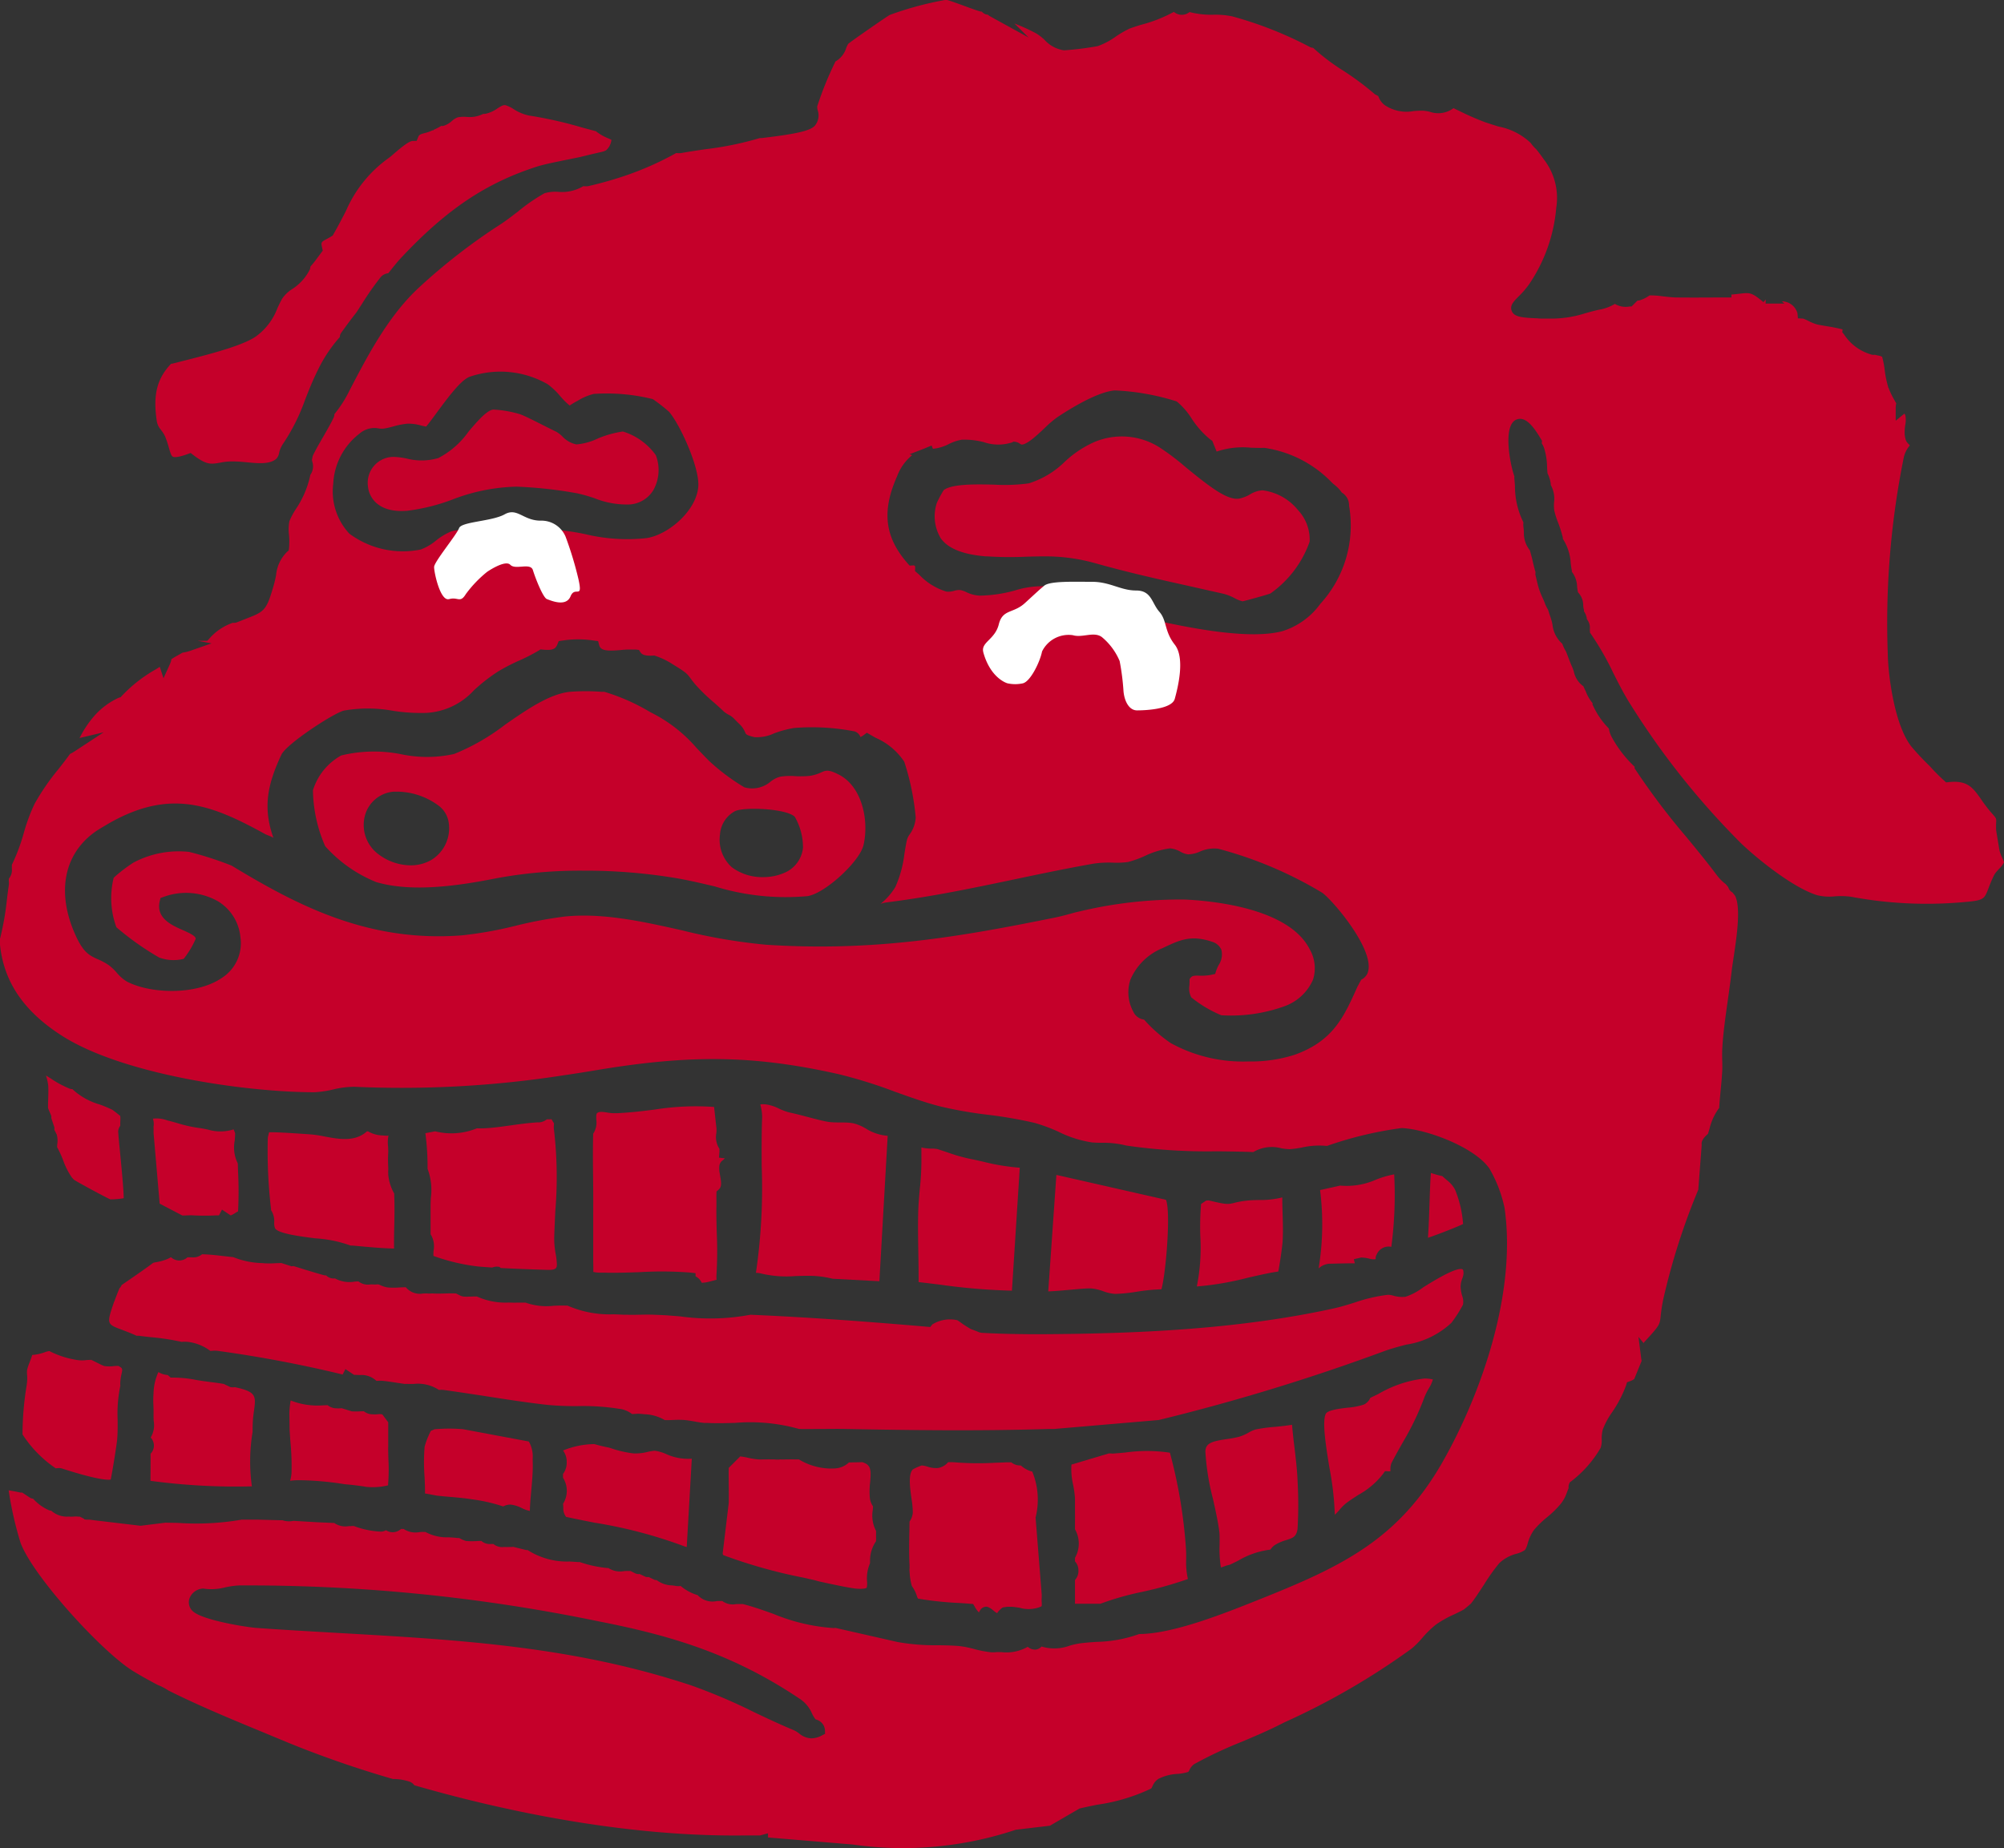 <svg xmlns="http://www.w3.org/2000/svg" width="155.879" height="143.789" viewBox="0 0 155.879 143.789">
  <rect x="0" y="0" width="155.879" height="143.789" fill="#333333" stroke="none"/>
  <g id="グループ_92375" data-name="グループ 92375" transform="translate(-805.798 -7028.976)">
    <path id="パス_2065" data-name="パス 2065" d="M214.948,56.739Z" transform="translate(600.092 7071.727)" fill="#c5002a"/>
    <path id="パス_2066" data-name="パス 2066" d="M214.939,59.42c-.587,1.731-.587,1.731.594,2.176.327.124.717.269,1.167.474a.9.9,0,0,1,.191,0c.308.04.619.075.932.109a18.7,18.7,0,0,1,2.4.369c-.019-.008.032-.011.084-.015a2.134,2.134,0,0,1,.332.006,3.578,3.578,0,0,1,1.787.707l.115-.006a1.892,1.892,0,0,1,.453,0,97.685,97.685,0,0,1,9.722,1.84l.216-.42.671.447c.057,0,.1,0,.139,0,.1.011.2.013.3.017a1.681,1.681,0,0,1,1.3.451l.073,0a2.471,2.471,0,0,1,.445,0c.386.042.772.1,1.135.159l.52.076.191,0c.166.008.338.006.514.006a2.993,2.993,0,0,1,1.985.464l.021,0a1.878,1.878,0,0,1,.329,0q1.04.143,2.092.306c.216.031.441.065.667.1l.52.08c1.584.246,3.222.5,4.8.678a23.213,23.213,0,0,0,2.367.094,18.235,18.235,0,0,1,3.017.18l.141.023a2.007,2.007,0,0,1,1.066.415c.073,0,.145-.006.218-.01a2.959,2.959,0,0,1,.568.006l.176.019a3.326,3.326,0,0,1,1.584.455c.212.011.428,0,.644-.008a7.494,7.494,0,0,1,.854,0c.225.017.543.069.854.124a6.749,6.749,0,0,0,.77.109l.237,0c.684.031,1.395.013,2.108-.006a14.01,14.01,0,0,1,4.983.474c.579.011,1.164,0,1.745,0,.363,0,.726-.006,1.089-.006.279,0,.558,0,.837.008,4.915.09,10.171.168,15.668,0h.47l8.169-.7a159.95,159.95,0,0,0,17.556-5.365c.556-.2,1.133-.353,1.691-.5a6.551,6.551,0,0,0,3.516-1.7,9.971,9.971,0,0,0,.9-1.41,1.324,1.324,0,0,0-.065-.688,2.917,2.917,0,0,1-.122-.722,1.88,1.88,0,0,1,.132-.629,1.43,1.43,0,0,0,.094-.363c.006-.22-.038-.323-.069-.342-.436-.239-2.358.953-3.078,1.406a4.718,4.718,0,0,1-1.362.724,2.349,2.349,0,0,1-.944-.084,1.476,1.476,0,0,0-.438-.067,12.313,12.313,0,0,0-2.57.6c-.537.168-1.072.334-1.641.46-7.708,1.693-15.856,1.964-22.805,2.006-1.664,0-3.206-.029-4.6-.111l-.162-.038c-.21-.092-.42-.172-.629-.243a7.651,7.651,0,0,1-.776-.493,3.389,3.389,0,0,0-.308-.208,2.6,2.6,0,0,0-1.937.332l-.159.2-.258-.023c-5.484-.472-9.722-.76-13.729-.932a16.977,16.977,0,0,1-5.486.126c-.4-.032-.8-.065-1.189-.092l-.892-.038c-.321-.011-.646-.006-.973,0-.382.008-.762.017-1.139,0-.132,0-.185,0-.237,0-.239-.013-.482-.021-.726-.031a8.154,8.154,0,0,1-3.581-.673h-.143c-.306-.017-.617,0-.931.01a4.879,4.879,0,0,1-2.194-.245l-.455,0c-.208,0-.415.008-.623,0l-.227-.006a5.347,5.347,0,0,1-2.476-.47c-.147-.006-.3,0-.451.006-.206.008-.413.013-.61,0l-.182-.05-.38-.191c-.287-.015-.577-.006-.866,0-.3.008-.608.017-.9,0a1.6,1.6,0,0,0-.191,0,2.391,2.391,0,0,1-.287,0c-.1-.006-.21,0-.315,0a1.42,1.42,0,0,1-1.353-.485c-.159,0-.332.008-.5.017a5.889,5.889,0,0,1-.9,0,2.011,2.011,0,0,1-.579-.18.968.968,0,0,0-.143-.057.724.724,0,0,0-.141,0,1.791,1.791,0,0,1-.3,0,1.617,1.617,0,0,0-.189,0,1.192,1.192,0,0,1-.936-.237l-.273.015a2.353,2.353,0,0,1-1.546-.245h-.015a.824.824,0,0,1-.676-.235.52.52,0,0,1-.185-.019c-.506-.138-.994-.289-1.485-.439-.287-.09-.575-.18-.869-.268l-.151.017-.8-.256c-.105.011-.332.011-.554.023a6.368,6.368,0,0,1-.74,0l-.187-.015a6.441,6.441,0,0,1-2.255-.464l-.636-.069c-.6-.071-1.223-.143-1.787-.153a1.073,1.073,0,0,1-.795.235l-.128,0-.212,0a.942.942,0,0,1-1.273,0h-.031a2.052,2.052,0,0,1-.413.193,4.223,4.223,0,0,1-.7.183,2.172,2.172,0,0,0-.25.055c-.59.443-1.286.923-1.98,1.4l-.449.31h-.013a.9.9,0,0,1-.176.264c-.105.231-.321.789-.4,1.02" transform="translate(599.734 7070.838)" fill="#c5002a"/>
    <path id="パス_2067" data-name="パス 2067" d="M216.883,34.234a2.144,2.144,0,0,1,.317.5,8.041,8.041,0,0,1,.289.866c.094.329.183.64.306.7.073.04.331.1,1.145-.2l.245-.086.2.155c1.022.768,1.339.722,2.027.611a4.669,4.669,0,0,1,1.177-.107c.289,0,.617.031.959.063.858.084,1.827.178,2.312-.287a.894.894,0,0,0,.208-.453,1.97,1.97,0,0,1,.264-.64,15.347,15.347,0,0,0,1.758-3.495c.283-.722.573-1.467,1-2.322a11.028,11.028,0,0,1,1.7-2.549.534.534,0,0,1,.088-.306c.4-.562.8-1.1,1.208-1.618l.43-.665a22.451,22.451,0,0,1,1.429-2.043.89.89,0,0,1,.611-.331c.084-.1.162-.2.241-.3.256-.319.5-.629.816-.961,3.506-3.722,6.55-5.761,10.509-7.035.514-.166,1.469-.361,2.478-.564l.86-.176c.573-.143,1.166-.283,1.758-.417a1.277,1.277,0,0,0,.279-.109,1.272,1.272,0,0,0,.417-.82c-.071-.032-.16-.073-.233-.107a3.747,3.747,0,0,1-.974-.558l-1.06-.285a31.99,31.99,0,0,0-4.164-.94,3.493,3.493,0,0,1-1.183-.5,2.646,2.646,0,0,0-.619-.3c-.187-.031-.344.065-.629.246a2.551,2.551,0,0,1-.91.417.856.856,0,0,1-.2.011,2.334,2.334,0,0,1-1.3.235,2.66,2.66,0,0,0-.671.032,1.353,1.353,0,0,0-.468.287,1.74,1.74,0,0,1-.6.361l-.094.027-.128-.008a4.68,4.68,0,0,1-.6.306l0,.04-.084,0c-.075.032-.145.063-.212.09a3.1,3.1,0,0,1-.405.126c-.342.09-.43.13-.5.313l-.117.29-.313.008c-.313.008-1.057.65-1.416.959-.155.134-.294.254-.411.344a9.834,9.834,0,0,0-3.353,4.127c-.269.525-.573,1.118-.976,1.823l-.061.107-.105.065c-.12.073-.233.134-.338.191-.466.254-.476.26-.378.705l.046.216-.374.5a8.049,8.049,0,0,1-.59.743.559.559,0,0,1-.053.246,3.866,3.866,0,0,1-1.362,1.5,2.643,2.643,0,0,0-.776.745,8.706,8.706,0,0,0-.388.785,4.78,4.78,0,0,1-1.532,2.062c-.9.724-3.371,1.389-5.824,2.006l-.824.21-.071,0c-1.106,1.158-1.42,2.429-1.114,4.467a1.351,1.351,0,0,0,.34.692" transform="translate(601.444 7028.207)" fill="#c5002a"/>
    <path id="パス_2068" data-name="パス 2068" d="M234.272,58.216c0,.936,0,1.876,0,2.811v.468c0,.168,0,.334.006.5,0,.2.008.409,0,.611a2.446,2.446,0,0,0,.606.055l.2,0c.848.032,1.842-.006,2.805-.038a28.711,28.711,0,0,1,3.923.032l.42.05v.245a1.032,1.032,0,0,1,.48.5,2.5,2.5,0,0,0,.579-.086c.078-.019.359-.09.575-.149l0-.017a2.4,2.4,0,0,1-.008-.344,30.778,30.778,0,0,0,.023-3.287c-.019-.717-.038-1.418-.025-2.071,0-.143,0-.289,0-.434,0-.168-.006-.336,0-.506l.006-.208.157-.138c.25-.22.229-.51.126-1.076l-.042-.254a1.852,1.852,0,0,1-.015-.575.647.647,0,0,1,.266-.39c.067-.057.118-.107.161-.149l-.461-.05.038-.466a2.081,2.081,0,0,1,0-.216,1.678,1.678,0,0,1-.243-1.229,2.446,2.446,0,0,0,.011-.348l0-.006-.187-1.681a20.311,20.311,0,0,0-4.594.2c-.9.115-1.832.231-2.916.285l-.157,0a2.99,2.99,0,0,1-.657-.053c-.38-.059-.621-.086-.774.048-.078.069-.071.292-.063.51a1.583,1.583,0,0,1-.243,1.093c-.031,1.135-.019,2.278-.006,3.418.008.747.015,1.494.011,2.238Z" transform="translate(617.669 7065.332)" fill="#c5002a"/>
    <path id="パス_2069" data-name="パス 2069" d="M243.975,63c.292-.01.59-.021.894-.021a7.613,7.613,0,0,1,1.974.229l3.644.193.646-11.314a3.69,3.69,0,0,1-1.695-.562,3.6,3.6,0,0,0-.929-.4c-.7-.149-1.406,0-2.182-.155-.432-.088-.894-.21-1.378-.338-.46-.122-.94-.25-1.429-.353a4.519,4.519,0,0,1-.845-.308,3.185,3.185,0,0,0-1.049-.331,2.878,2.878,0,0,0-.4,0c.01.054.023.115.036.164a3.372,3.372,0,0,1,.105.883c-.044,1.078-.04,2.36-.036,3.718a45.407,45.407,0,0,1-.447,8.344,1.53,1.53,0,0,1,.386.048,8.535,8.535,0,0,0,2.706.2" transform="translate(623.713 7065.26)" fill="#c5002a"/>
    <path id="パス_2070" data-name="パス 2070" d="M231.592,50.952c-.052,0-.1,0-.159,0a5.2,5.2,0,0,1-3.22.239.572.572,0,0,1-.057,0l-.728.139a20.429,20.429,0,0,1,.17,2.415V54.1a4.694,4.694,0,0,1,.254,2.276c-.01.231-.021.453-.019.657v.428c0,.329,0,.657,0,.986v.4c0,.115,0,.229,0,.344a1.755,1.755,0,0,1,.235,1.261,2.572,2.572,0,0,0-.011.428,15.447,15.447,0,0,0,3.474.822c.331.029.7.055,1.1.08a.9.9,0,0,1,.392-.067l.17.015.09.09c1.215.065,2.551.111,3.573.143.789.038.791-.18.8-.4a5.245,5.245,0,0,0-.086-.8,6.67,6.67,0,0,1-.122-1.257c.019-.718.054-1.433.088-2.144a31.726,31.726,0,0,0-.111-6.348,1.493,1.493,0,0,1,0-.332,1.021,1.021,0,0,0,.006-.122,2.443,2.443,0,0,1-.183-.313l-.29.006-.082,0a1.1,1.1,0,0,1-.587.235h-.151c-.726.048-1.387.139-2.029.229-.78.109-1.515.212-2.2.237v-.006l-.084.008Z" transform="translate(611.458 7065.813)" fill="#c5002a"/>
    <path id="パス_2071" data-name="パス 2071" d="M251.208,68.137c.006-.1.011-.189.015-.279a1.447,1.447,0,0,1-.243-.648A5.72,5.72,0,0,1,251,65.995c.09-1.015.061-1.36-.611-1.573-.145.006-.409.011-.673.017l-.365.006a1.7,1.7,0,0,1-1.125.466,4.959,4.959,0,0,1-.533,0,4.88,4.88,0,0,1-2.23-.7c-.073,0-.145,0-.22,0-.042,0-.082,0-.124,0-.183-.01-.361,0-.539,0s-.369.008-.566,0a1.75,1.75,0,0,1-.447,0l-.321,0c-.151-.006-.3,0-.455,0s-.315.006-.474,0a5.911,5.911,0,0,1-.835-.134,4.823,4.823,0,0,0-.583-.1h-.006l-.892.892v.046c-.01.413,0,.825,0,1.238.006.487.011.973,0,1.458l-.47,3.908a.242.242,0,0,0,.05.138,40.025,40.025,0,0,0,5.935,1.693c.233.042.491.1.751.164a6.79,6.79,0,0,1,.688.17c1.5.336,2.667.564,3.029.585.625.04.745-.069.749-.075a1.427,1.427,0,0,0,.029-.466,2.959,2.959,0,0,1,.231-1.443,1.294,1.294,0,0,1,0-.155,2.676,2.676,0,0,1,.468-1.561v-.078a1.806,1.806,0,0,0,0-.227l0-.22c0-.092.006-.183,0-.273a2.564,2.564,0,0,1-.254-1.632" transform="translate(622.48 7078.316)" fill="#c5002a"/>
    <path id="パス_2072" data-name="パス 2072" d="M254.013,67.43c0,.09,0,.18,0,.269v.2c0,.13,0,.26,0,.392,0,.105,0,.21,0,.315.008.266,0,.533,0,.8,0,.147,0,.294,0,.443a2.245,2.245,0,0,1,0,2.222v.275a1.017,1.017,0,0,1,.267.7,1.031,1.031,0,0,1-.267.749v.373c0,.285,0,.459,0,.568,0,.094,0,.187,0,.285l0,.162v.459h1.981a22.181,22.181,0,0,1,3.239-.923,29.482,29.482,0,0,0,3.564-1,5.809,5.809,0,0,1-.134-1.555c0-.262,0-.524-.017-.787a38.567,38.567,0,0,0-1.25-7.486,11.991,11.991,0,0,0-3.47-.013c-.277.025-.558.052-.841.073a1.748,1.748,0,0,1-.283,0,1.719,1.719,0,0,0-.172,0l-2.891.864a5.28,5.28,0,0,0,.13,1.576,7.924,7.924,0,0,1,.143,1.045" transform="translate(635.402 7078.112)" fill="#c5002a"/>
    <path id="パス_2073" data-name="パス 2073" d="M230.4,54.058a2.2,2.2,0,0,1,0-.317,1.644,1.644,0,0,0,0-.168,10.952,10.952,0,0,1,0-1.227c0-.117-.006-.269-.013-.424a2.654,2.654,0,0,1,.032-.862c-.032.044-.3.015-.476,0a2.368,2.368,0,0,1-1.12-.319l-.08,0c-.927.854-2.239.6-3.3.4a8.918,8.918,0,0,0-1.041-.159c-1.735-.122-2.843-.187-3.271-.166-.036.139-.071.283-.1.428a38.7,38.7,0,0,0,.25,5.53l0,.04v.054a1.58,1.58,0,0,1,.248.961,1.179,1.179,0,0,0,.057.438c.2.432,2.041.659,3.145.8a9.762,9.762,0,0,1,2.748.564h.061a.833.833,0,0,1,.1,0l.378.034c.934.086,1.892.174,2.834.195-.01-.583,0-1.171.015-1.756.013-.615.025-1.229.013-1.842l-.017-.682a3.658,3.658,0,0,1-.468-1.517" transform="translate(605.598 7066.258)" fill="#c5002a"/>
    <path id="パス_2074" data-name="パス 2074" d="M247.528,61.87c.548.063,1.091.128,1.632.195a48.449,48.449,0,0,0,5.625.472l.61-9.567a16.668,16.668,0,0,1-2.855-.47c-.29-.065-.581-.132-.871-.191a12.91,12.91,0,0,1-1.831-.508c-.235-.08-.5-.168-.839-.277a2.179,2.179,0,0,0-.439-.04,3.577,3.577,0,0,1-.818-.088c0,.2,0,.4,0,.6a20.673,20.673,0,0,1-.122,2.61c-.052.56-.1,1.124-.122,1.739-.032,1.076-.013,2.155.006,3.235.013.766.025,1.532.021,2.295" transform="translate(629.725 7066.859)" fill="#c5002a"/>
    <path id="パス_2075" data-name="パス 2075" d="M256.109,61.343a3.729,3.729,0,0,1,.95.218,3.126,3.126,0,0,0,.955.208h0a12.44,12.44,0,0,0,1.645-.168,15,15,0,0,1,1.928-.191c.346-1.229.743-6.025.353-6.961l-8.524-1.936-.634,9.061c.455-.013,1.227-.082,1.741-.128.7-.063,1.3-.117,1.584-.1" transform="translate(634.552 7067.878)" fill="#c5002a"/>
    <path id="パス_2076" data-name="パス 2076" d="M222.823,61.728l0-.015-.055,0a1.112,1.112,0,0,1-.317-.01l-.512-.243c-.357-.065-.682-.105-1.017-.147l-.543-.073c-.212-.029-.422-.063-.632-.1a9.169,9.169,0,0,0-1.712-.176l-.231,0-.225-.2a1.6,1.6,0,0,1-.678-.2l-.05-.027a4.212,4.212,0,0,0-.378,1.672,6.588,6.588,0,0,0-.008.913c.008.233.015.466.01.69v.227c0,.094.006.195.013.3a1.889,1.889,0,0,1-.237,1.29.9.9,0,0,1-.01,1.259c.01.443,0,.89,0,1.338,0,.256-.006.514-.006.77a49.814,49.814,0,0,0,7.888.43,14.088,14.088,0,0,1,.057-4.246,1.334,1.334,0,0,1,0-.155,9.1,9.1,0,0,1,.107-1.471c.155-1.143.2-1.487-1.469-1.84" transform="translate(601.267 7075.195)" fill="#c5002a"/>
    <path id="パス_2077" data-name="パス 2077" d="M260.289,71.942a8.816,8.816,0,0,0,.1,1.848,2.472,2.472,0,0,0,.269-.088,2.665,2.665,0,0,1,.415-.122c.227-.1.455-.218.684-.332a6.421,6.421,0,0,1,2.48-.846,1.331,1.331,0,0,1,.365-.367,3.488,3.488,0,0,1,.854-.369c.537-.172.8-.258.894-.869a32.577,32.577,0,0,0,.006-3.659c-.027-.848-.136-1.764-.241-2.646-.073-.606-.145-1.211-.193-1.806-.445.08-.906.124-1.359.168a11.786,11.786,0,0,0-1.469.2,2.267,2.267,0,0,0-.543.239,3.6,3.6,0,0,1-.739.327,8.4,8.4,0,0,1-.969.183c-1.139.168-1.641.31-1.662.955a18.7,18.7,0,0,0,.59,3.692c.214.967.415,1.88.5,2.612.021.176.019.5.015.881" transform="translate(640.376 7077.141)" fill="#c5002a"/>
    <path id="パス_2078" data-name="パス 2078" d="M233.033,66.1a1.891,1.891,0,0,1,0,2.014l.019.287a1.088,1.088,0,0,0,.214.734c.7.151,1.443.3,2.215.451a36.46,36.46,0,0,1,7.045,1.863c.044.008.086.017.126.027l.394-6.867a4.137,4.137,0,0,1-2.02-.373,3.182,3.182,0,0,0-.862-.246,3.585,3.585,0,0,0-.522.082,3.8,3.8,0,0,1-1.141.124,8.613,8.613,0,0,1-1.764-.409l-.151-.046c-.338-.063-.73-.157-1.122-.269a6.558,6.558,0,0,0-2.434.5,1.42,1.42,0,0,1,.285.889,1.443,1.443,0,0,1-.287.934c0,.1,0,.2,0,.3" transform="translate(616.563 7077.861)" fill="#c5002a"/>
    <path id="パス_2079" data-name="パス 2079" d="M213.627,68.807a2.3,2.3,0,0,1,.245-.017.8.8,0,0,1,.231.032l.155.05c2.58.825,3.388.852,3.634.814.13-.587.474-2.755.506-3.143.044-.552.038-1.045.034-1.525a10.589,10.589,0,0,1,.212-2.639l-.011-.128a3.641,3.641,0,0,1,.1-.774c.088-.405.1-.449-.233-.632a2.505,2.505,0,0,0-.39.013,2.6,2.6,0,0,1-.73-.011l-.178-.073-.81-.4a3.454,3.454,0,0,0-.405.015,2.532,2.532,0,0,1-.711-.008,7.1,7.1,0,0,1-2.15-.694,1.269,1.269,0,0,0-.338.082,3.7,3.7,0,0,1-1,.22c-.059.2-.138.4-.212.6a3.578,3.578,0,0,0-.187.564,2,2,0,0,0,0,.386,3.389,3.389,0,0,1,0,.539l-.034.277a23.7,23.7,0,0,0-.321,3.816,9.264,9.264,0,0,0,2.593,2.643" transform="translate(596.516 7074.41)" fill="#c5002a"/>
    <path id="パス_2080" data-name="パス 2080" d="M271.848,60.8a9.088,9.088,0,0,0-3.588,1.189q-.341.169-.654.315a1.047,1.047,0,0,1-.5.525,5.4,5.4,0,0,1-1.271.243c-.579.069-1.548.182-1.695.478-.3.61.025,2.6.285,4.2a22.989,22.989,0,0,1,.417,3.65,3.53,3.53,0,0,0,.363-.376,3.618,3.618,0,0,1,.579-.566c.311-.227.619-.426.921-.619a6.161,6.161,0,0,0,1.892-1.618l.149-.21.256.01c.143.013.18-.015.18-.017h0c-.019,0-.015-.1-.013-.164a1.118,1.118,0,0,1,.1-.5c.334-.636.621-1.143.885-1.609a21.282,21.282,0,0,0,1.668-3.491,4.858,4.858,0,0,1,.329-.663,2.774,2.774,0,0,0,.321-.7,2.533,2.533,0,0,0-.615-.071" transform="translate(644.782 7075.428)" fill="#c5002a"/>
    <path id="パス_2081" data-name="パス 2081" d="M229.578,65.344l0-1.576c0-.109,0-.218,0-.325V63.4l-.462-.613a.637.637,0,0,1-.109-.017,1.606,1.606,0,0,0-.246.006,1.993,1.993,0,0,1-.384.006,1.075,1.075,0,0,1-.692-.237c-.088,0-.178,0-.267.006a5.737,5.737,0,0,1-.678,0l-.808-.254c.033.013-.027.017-.075.019a1.965,1.965,0,0,1-.3,0,1.067,1.067,0,0,1-.684-.241c-.172,0-.26.006-.388.011a5.563,5.563,0,0,1-.8,0,5.415,5.415,0,0,1-1.695-.384,7.006,7.006,0,0,0-.1.971c.006.413.013.852.017,1.288.017.323.042.673.069,1.018a19.221,19.221,0,0,1,.08,2.36,2.807,2.807,0,0,1-.109.613,5.294,5.294,0,0,1,.751-.044,24.047,24.047,0,0,1,3.418.3l.143.019c.52.044,1.07.111,1.624.2a5.013,5.013,0,0,0,1.687-.12c0-.061,0-.12.006-.18a13.941,13.941,0,0,0,.019-1.785c-.011-.325-.021-.65-.021-.984" transform="translate(606.417 7076.234)" fill="#c5002a"/>
    <path id="パス_2082" data-name="パス 2082" d="M235.524,63.847l-5.136-.961a13.346,13.346,0,0,0-2.186.006l-.294.122-.006.011a6.41,6.41,0,0,0-.482,1.221,14.725,14.725,0,0,0-.006,2.327c.023.491.044.936.032,1.313l.9.168c.357.042.73.073,1.095.105.575.05,1.135.1,1.615.18a12.794,12.794,0,0,1,2.474.56,1.17,1.17,0,0,1,.529-.143l.048,0a2.493,2.493,0,0,1,.867.269,2.6,2.6,0,0,0,.631.225c.015-.554.065-1.093.113-1.617.055-.629.115-1.278.115-1.936l-.01-.487a2.344,2.344,0,0,0-.3-1.366" transform="translate(611.407 7077.285)" fill="#c5002a"/>
    <path id="パス_2083" data-name="パス 2083" d="M222.726,51.353q-.052-.149-.115-.287a3.387,3.387,0,0,1-2,.015c-.149-.031-.3-.063-.447-.088l-.1-.017v0a10.446,10.446,0,0,1-1.775-.382c-.239-.069-.5-.145-.835-.227a2.371,2.371,0,0,0-1.116-.134c.008.013.011.063.034.141a1.14,1.14,0,0,1,.021.415.6.6,0,0,0-.006.13,1.491,1.491,0,0,1,0,.206c0,.107,0,.162,0,.22l.474,5.5,1.762.919c.117.006.233,0,.353-.006.1,0,.2-.008.3-.008.059,0,.118,0,.18.006a18.041,18.041,0,0,0,1.821,0c.067,0,.132,0,.2,0l.231-.449.68.453a1.749,1.749,0,0,0,.332-.176c.076-.048.157-.1.239-.139a29.7,29.7,0,0,0,0-3.086l-.021-.646a2.777,2.777,0,0,1-.239-1.773c.017-.2.032-.4.032-.587" transform="translate(601.356 7065.781)" fill="#c5002a"/>
    <path id="パス_2084" data-name="パス 2084" d="M262.877,59.66c.919-.208,1.737-.392,2.287-.462.12-.56.308-1.911.334-2.283.05-.711.027-1.46.006-2.184-.013-.436-.027-.871-.025-1.3a6.887,6.887,0,0,1-1.806.2c-.336.008-.676.015-1.026.057a6.315,6.315,0,0,0-.9.166c-.522.136-.707.118-1.978-.189-.027,0-.08,0-.134.008l-.073,0-.4.268a21.039,21.039,0,0,0-.059,2.518,15.335,15.335,0,0,1-.273,3.9,23.4,23.4,0,0,0,4.045-.7" transform="translate(640.061 7068.71)" fill="#c5002a"/>
    <path id="パス_2085" data-name="パス 2085" d="M217.6,52.881a.765.765,0,0,1,.161-.5c0-.166,0-.264.006-.363a2.168,2.168,0,0,0,0-.334l-.006-.073c-.195-.164-.4-.323-.608-.476a9.724,9.724,0,0,0-1.024-.426,5.174,5.174,0,0,1-2.1-1.192l-.036.006-.134-.023a7.7,7.7,0,0,1-1.487-.793c-.13-.082-.258-.164-.386-.243.01.038.021.076.033.117a3.8,3.8,0,0,1,.139.669c.019.258.008.629,0,.988-.01.285-.021.6-.008.783l.248.587,0,.174.243.728-.008.174.185.369a1.775,1.775,0,0,1,.048.728,2.477,2.477,0,0,0-.017.256,8.147,8.147,0,0,1,.47,1.024,5.658,5.658,0,0,0,.678,1.339c.044.046.1.113.166.176.269.187,2.568,1.425,2.828,1.527a6.607,6.607,0,0,0,1.039-.09c-.006-.7-.182-2.505-.283-3.543-.073-.739-.132-1.353-.141-1.59" transform="translate(597.391 7064.191)" fill="#c5002a"/>
    <path id="パス_2086" data-name="パス 2086" d="M270.343,53.723a2.367,2.367,0,0,0-.65-.743c-.113-.1-.225-.195-.34-.3a6.373,6.373,0,0,1-.883-.246c-.019.189-.032.464-.048.764-.029.573-.046,1.148-.065,1.724-.029.839-.055,1.7-.117,2.559.866-.29,2.48-.932,2.731-1.074A8.605,8.605,0,0,0,270.343,53.723Z" transform="translate(648.63 7067.801)" fill="#c5002a"/>
    <path id="パス_2087" data-name="パス 2087" d="M266.6,59.409l-.075-.317.558-.13a2.73,2.73,0,0,1,.631.082,1.1,1.1,0,0,0,.464.05l.046-.008a.606.606,0,0,1,.082-.371,1.01,1.01,0,0,1,1.135-.587,30.739,30.739,0,0,0,.222-5.639,7.7,7.7,0,0,0-1.42.415,5.62,5.62,0,0,1-2.786.459l-1.559.348a21.13,21.13,0,0,1-.1,6.019c0,.029-.008.055-.01.08a1.366,1.366,0,0,1,.787-.365c.073,0,1.511-.042,2.024-.036" transform="translate(644.58 7067.857)" fill="#c5002a"/>
    <path id="パス_2088" data-name="パス 2088" d="M276.99,60.028l-.006.011.034.011-.027-.029Z" transform="translate(656.593 7074.717)" fill="#c5002a"/>
    <path id="パス_2089" data-name="パス 2089" d="M365.721,71.1a1.833,1.833,0,0,1-.1-.359l-.239-1.448a5.274,5.274,0,0,1,0-.653c.013-.289.013-.3-.346-.7a10.944,10.944,0,0,1-.8-1.041c-.671-.953-1.068-1.525-2.538-1.378l-.212.023-.159-.143a14.7,14.7,0,0,1-1.114-1.124,20.232,20.232,0,0,1-1.41-1.5c-1.334-1.659-1.825-5.581-1.853-7.221a64.96,64.96,0,0,1,1.24-15.273,2.153,2.153,0,0,1,.466-.946l.008-.01a2.4,2.4,0,0,0-.164-.178L358.387,39a1.882,1.882,0,0,1-.126-.7,4.156,4.156,0,0,1,.05-.571,1.982,1.982,0,0,0,.01-.726.417.417,0,0,0-.082-.149l-.673.552V36.4a1.319,1.319,0,0,1,.044-.34l-.109-.2a6.463,6.463,0,0,1-.493-1.011l-.031-.034.013-.011-.015-.042a8.285,8.285,0,0,1-.269-1.328,6.6,6.6,0,0,0-.195-1,.9.9,0,0,0-.3-.1c-.092-.019-.18-.038-.262-.061a.648.648,0,0,1-.348-.04,3.748,3.748,0,0,1-2.056-1.546l-.136-.168.027-.218a12.2,12.2,0,0,0-1.261-.254c-.268-.046-.518-.088-.7-.126a3.508,3.508,0,0,1-.7-.281,3.28,3.28,0,0,0-.415-.182l-.4-.019-.034-.392a1.269,1.269,0,0,0-1.152-.929.135.135,0,0,0-.05.015l.189.157h-.845a1.325,1.325,0,0,1-.151,0l-.47,0,.013-.319-.178.21c-.927-.768-1.039-.755-1.905-.652-.162.017-.346.04-.556.057l-.034,0v.231l-1.221,0c-1,.006-1.995.01-3.009,0-.3,0-.709-.046-1.1-.09a7.416,7.416,0,0,0-1.028-.075c-.011.01-.073.05-.141.09a2.443,2.443,0,0,1-.659.3.815.815,0,0,1-.153.019l-.451.451-.183.01a1.634,1.634,0,0,1-1.118-.206,3.558,3.558,0,0,1-1.055.418c-.516.1-.906.214-1.265.315a8.66,8.66,0,0,1-2.671.411c-.2,0-.344,0-.489,0-.183,0-.367,0-.539-.021-1.278-.052-1.827-.12-2.008-.579-.164-.418.155-.739.524-1.112a7,7,0,0,0,.81-.931,12.507,12.507,0,0,0,2.133-5.99,4.894,4.894,0,0,0-.954-3.739c-.222-.315-.422-.583-.615-.816a2.747,2.747,0,0,1-.424-.483,4.983,4.983,0,0,0-2.486-1.269c-.325-.1-.688-.216-1.1-.355a21.7,21.7,0,0,1-2.016-.887l-.4-.191a1.975,1.975,0,0,1-1.84.281,3.081,3.081,0,0,0-.571-.086c-.229,0-.46.011-.686.031a3.039,3.039,0,0,1-2.259-.468,1.477,1.477,0,0,1-.495-.7l-.262-.139a22.132,22.132,0,0,0-2.476-1.846,15.92,15.92,0,0,1-2.331-1.769.577.577,0,0,1-.241-.059,29.754,29.754,0,0,0-6.05-2.388,6.526,6.526,0,0,0-1.454-.128,6.652,6.652,0,0,1-1.867-.208.949.949,0,0,1-1.217-.013,11.27,11.27,0,0,1-2.623,1.024c-.382.124-.7.224-.831.281a7.755,7.755,0,0,0-1.066.617,5.559,5.559,0,0,1-1.408.743,23.8,23.8,0,0,1-2.616.327,2.542,2.542,0,0,1-1.525-.824,3.843,3.843,0,0,0-.654-.5A14.78,14.78,0,0,0,289.02,6.5l1.1,1.091L287.05,5.9v0l-.025-.021c-.021-.019-.042-.042-.065-.065a.581.581,0,0,1-.233-.052.8.8,0,0,1-.25-.187.558.558,0,0,1-.151-.023c-.25-.069-.726-.243-1.215-.422-.525-.193-1.122-.411-1.345-.46h-.145a25.575,25.575,0,0,0-4.3,1.162c-.25.136-2.994,2.041-3.233,2.251a1.879,1.879,0,0,0-.155.325,1.832,1.832,0,0,1-.835,1.045,26,26,0,0,0-1.418,3.487.831.831,0,0,0,.034.306,1.256,1.256,0,0,1-.212,1.194c-.332.39-1.349.636-3.89.942l-.235.029-.16,0a24.8,24.8,0,0,1-4.244.871c-.623.094-1.244.183-1.85.294a1.432,1.432,0,0,1-.359.006l-.063,0a24.136,24.136,0,0,1-3.594,1.632,28.829,28.829,0,0,1-3.264.944,1.41,1.41,0,0,1-.334,0l-.029,0a3.268,3.268,0,0,1-1.983.438,2.94,2.94,0,0,0-1.032.111,13.783,13.783,0,0,0-2.06,1.42c-.485.373-.946.726-1.315.965a46.611,46.611,0,0,0-6.342,4.907c-2.408,2.211-4.018,5.3-5.438,8.029a9.364,9.364,0,0,1-1.19,1.867.567.567,0,0,1-.05.25c-.168.376-.482.921-.814,1.5-.321.556-.652,1.129-.816,1.494l-.067.306c.006.046.017.094.027.141a1.154,1.154,0,0,1-.16,1.047.49.49,0,0,1-.008.076,7.471,7.471,0,0,1-1.124,2.595,5.6,5.6,0,0,0-.485.913,3.479,3.479,0,0,0-.032,1.072,5.456,5.456,0,0,1,0,1.03l-.023.18-.138.118a2.929,2.929,0,0,0-.848,1.829c-.053.254-.105.506-.178.755-.535,1.855-.682,2.045-1.974,2.538l-.85.336a.643.643,0,0,1-.355.05,4.241,4.241,0,0,0-1.853,1.257l-.141.147h-.671l-.061,0,1.068.2-1.7.592a3.179,3.179,0,0,1-.552.128l-.325.183c-.166.094-.319.176-.546.325a1.344,1.344,0,0,1-.107.365l-.508,1.12-.29-.89-.266.172A11.282,11.282,0,0,0,219.6,58.8l-.1.113-.141.04a5.672,5.672,0,0,0-2,1.521,8.256,8.256,0,0,0-1.06,1.618l1.874-.445-2.276,1.494a2.584,2.584,0,0,1-.342.191c-.275.386-.583.78-.9,1.183a18.14,18.14,0,0,0-1.852,2.694,14.257,14.257,0,0,0-.845,2.281,14.913,14.913,0,0,1-.925,2.469,1.491,1.491,0,0,1,0,.164c0,.042,0,.088,0,.132a1.031,1.031,0,0,1-.229.772l-.008.055c0,.027,0,.09,0,.134a1.493,1.493,0,0,1,0,.332c-.052.355-.1.713-.143,1.072a22.052,22.052,0,0,1-.554,3.145l0,.042,0,.023,0,.222c.262,2.96,1.84,5.293,4.821,7.2,4.744,3.034,14.34,4.4,19.643,4.4h.006a8.029,8.029,0,0,0,1.431-.208,6.988,6.988,0,0,1,1.689-.216,81.79,81.79,0,0,0,16.205-.885l.353-.052c.73-.109,1.462-.224,2.2-.348,7.4-1.242,12.338-1.166,18.857.294a37.162,37.162,0,0,1,4.42,1.376c1.2.43,2.337.837,3.506,1.139a32.81,32.81,0,0,0,3.711.652,33.977,33.977,0,0,1,3.665.638,13.229,13.229,0,0,1,1.846.688,8.755,8.755,0,0,0,2.627.831c.468.027.728.027.923.023a7.225,7.225,0,0,1,1.714.216,43.9,43.9,0,0,0,7.058.447c1.005.011,1.968.025,2.826.059a2.825,2.825,0,0,1,2.19-.29,4.476,4.476,0,0,0,.64.067,7.658,7.658,0,0,0,.957-.132,6.044,6.044,0,0,1,1.938-.12,29.155,29.155,0,0,1,5.8-1.391c1.855.065,5.623,1.437,6.825,3.128a10.278,10.278,0,0,1,1.19,3.082c.963,6.649-1.861,14.573-4.823,19.773-3.432,6.023-7.832,8.127-14.153,10.653l-.191.076c-2.643,1.057-6.619,2.645-9.252,2.654a10.369,10.369,0,0,1-3.331.61c-.424.031-.845.061-1.253.113a5.7,5.7,0,0,0-.827.183,3.4,3.4,0,0,1-2.182.065.71.71,0,0,1-.418.233.813.813,0,0,1-.655-.212,3.337,3.337,0,0,1-2.043.417c-.132,0-.268-.006-.39,0a2.419,2.419,0,0,1-.525,0,8.848,8.848,0,0,1-1.221-.245,7.713,7.713,0,0,0-1.118-.224c-.52-.05-1.1-.059-1.706-.069a16.384,16.384,0,0,1-3.116-.248l-4.84-1.1-.134.013a14.72,14.72,0,0,1-4.685-1.1c-.778-.277-1.58-.566-2.388-.768h-.214l-.193,0-.153.008a1.34,1.34,0,0,1-1.028-.241l-.04,0a2.727,2.727,0,0,0-.413.006,1.583,1.583,0,0,1-1.477-.474.949.949,0,0,1-.094-.023,3.734,3.734,0,0,1-1.221-.682,1.245,1.245,0,0,1-.359,0,3.091,3.091,0,0,0-.325-.046,2.057,2.057,0,0,1-1.181-.411.93.93,0,0,1-.166-.021l-.453-.218a.736.736,0,0,1-.237-.013l-.476-.225a.556.556,0,0,1-.216-.006l-.115-.04-.371-.187H259a2.543,2.543,0,0,0-.353.011,1.677,1.677,0,0,1-1.213-.241c-.025,0-.05,0-.073,0a9.1,9.1,0,0,1-2.157-.466c-.08,0-.128,0-.174,0q-.3-.023-.6-.04a5.7,5.7,0,0,1-3.277-.892.6.6,0,0,1-.168-.013l-.953-.237-.147.013c-.063,0-.124,0-.187,0a2.36,2.36,0,0,1-.285,0h-.128a1.068,1.068,0,0,1-.793-.233c-.025,0-.046,0-.069,0-.052,0-.1,0-.168,0a.982.982,0,0,1-.7-.239c-.113,0-.227.006-.342.01a6.115,6.115,0,0,1-.86-.008l-.237-.084-.292-.147a1.165,1.165,0,0,1-.187-.006c-.2-.025-.422-.036-.638-.048a3.492,3.492,0,0,1-1.794-.415c-.05,0-.082,0-.115,0a2.355,2.355,0,0,0-.342.01,1.692,1.692,0,0,1-1.244-.246c-.065,0-.138,0-.2,0a.947.947,0,0,1-1.167.1.835.835,0,0,1-.4.109,6.742,6.742,0,0,1-2.109-.439,1.614,1.614,0,0,1-.17,0c-.029.023-.13.006-.216.011a1.543,1.543,0,0,1-1.135-.245l-1.236-.053L232.935,123a1.615,1.615,0,0,1-.843-.044c-.56-.01-1.213-.032-1.859-.048h-.3c-.132,0-.264,0-.4,0H228.9a20.675,20.675,0,0,1-4.953.252l-.969-.017-1.934.239-2.948-.35c-.34-.038-.686-.078-1.032-.128a1.3,1.3,0,0,1-.21,0l-.172-.017-.069-.067-.294-.147a.95.95,0,0,1-.185-.006,1.2,1.2,0,0,0-.262,0,2.6,2.6,0,0,1-.439,0,1.086,1.086,0,0,1-.248,0,1.811,1.811,0,0,1-1.089-.459.517.517,0,0,1-.187-.04,3.585,3.585,0,0,1-1.225-.894.56.56,0,0,1-.206-.053l-.644-.424a.518.518,0,0,1-.189-.01c-.279-.061-.571-.117-.86-.16a27.363,27.363,0,0,0,.931,4.1c.982,2.606,6.369,8.52,8.784,9.984.608.369,1.248.724,1.909,1.072l.069.023a4.6,4.6,0,0,1,.734.394c2.348,1.177,4.949,2.253,7.465,3.292l1.941.806a81.348,81.348,0,0,0,8.058,2.788,4,4,0,0,1,1.29.206.768.768,0,0,1,.373.281l.4.115c6.311,1.8,15.81,3.9,25.215,3.789l.071.006v-.006h1.208l.615-.166,0,.323,6.586.548a27.686,27.686,0,0,0,12.689-1.148l2.656-.315,2.3-1.336c.359-.09.831-.185,1.357-.294a14.425,14.425,0,0,0,4.223-1.265,1.546,1.546,0,0,0,.094-.174,1.266,1.266,0,0,1,.441-.562,3.665,3.665,0,0,1,1.513-.4,3.56,3.56,0,0,0,.812-.149c.034-.013.063-.065.12-.17a1.064,1.064,0,0,1,.39-.457,33.128,33.128,0,0,1,3.694-1.733c.908-.384,1.848-.782,2.715-1.21l.6-.3a56,56,0,0,0,9.871-5.727,6.84,6.84,0,0,0,.833-.833,7.824,7.824,0,0,1,1.055-1.034,8.594,8.594,0,0,1,1.429-.8c.273-.132.539-.258.759-.386.155-.122.355-.287.546-.457.252-.308.638-.9,1.011-1.469a15.145,15.145,0,0,1,1.185-1.668,3.051,3.051,0,0,1,1.343-.736,2.035,2.035,0,0,0,.667-.3,1.719,1.719,0,0,0,.2-.489,3.327,3.327,0,0,1,.514-1.089,7.99,7.99,0,0,1,.992-.959,7.648,7.648,0,0,0,1.076-1.055,2.817,2.817,0,0,0,.459-.843c.042-.109.088-.229.147-.373a.646.646,0,0,1,.038-.323l.053-.124.109-.08a8.947,8.947,0,0,0,2.289-2.6,1.772,1.772,0,0,0,.084-.655,2.843,2.843,0,0,1,.078-.755,6,6,0,0,1,.726-1.357,9.311,9.311,0,0,0,1.095-2.106l.069-.233.229-.082a1.409,1.409,0,0,0,.334-.17l.556-1.366.017-.05q-.02-.1-.034-.206l-.212-1.659.411.5,0-.046.143-.157c1.1-1.2,1.1-1.244,1.175-1.918a12.427,12.427,0,0,1,.22-1.387,52.1,52.1,0,0,1,2.706-8.444l.266-3.487c-.069-.357.3-.692.483-.85.008-.017.013-.036.019-.053l.1-.329a4.438,4.438,0,0,1,.762-1.653.691.691,0,0,1,0-.092c.029-.409.067-.812.105-1.217.05-.522.1-1.047.128-1.584.011-.229.006-.478,0-.736-.008-.292-.013-.6,0-.9.052-1.143.247-2.518.434-3.85.105-.741.208-1.477.287-2.161.038-.336.1-.745.168-1.192.231-1.542.581-3.869.1-4.779-.01-.008-.092-.111-.191-.239a.674.674,0,0,1-.331-.413l-.132-.168a.481.481,0,0,1-.076-.082l-.1-.075a3.615,3.615,0,0,1-.535-.55c-.8-1.07-1.63-2.075-2.431-3.05a54.457,54.457,0,0,1-3.911-5.174l-.105-.162.013-.105a9.23,9.23,0,0,1-1.792-2.324,1.922,1.922,0,0,1-.2-.566c-.008-.032-.013-.063-.021-.092a6.184,6.184,0,0,1-1.2-1.722l-.069-.138.011-.107a3.106,3.106,0,0,1-.526-.9l-.189-.4,0-.015a1.855,1.855,0,0,1-.745-1.135,3.1,3.1,0,0,0-.126-.353c-.115-.243-.2-.482-.294-.72-.057-.157-.117-.311-.182-.468l-.057-.111a2.74,2.74,0,0,1-.182-.369l-.05-.122,0-.023a2.3,2.3,0,0,1-.774-1.506c-.021-.1-.042-.2-.067-.294-.015-.046-.042-.128-.065-.21s-.076-.218-.117-.348c-.032-.105-.065-.21-.1-.311a2.633,2.633,0,0,1-.239-.482c-.053-.151-.118-.29-.182-.434a6.186,6.186,0,0,1-.3-.759c-.069-.237-.113-.424-.155-.61l-.105-.432.011-.2L329.494,49c-.059-.231-.117-.443-.174-.713-.029-.139-.067-.277-.105-.415s-.069-.25-.1-.376a2.139,2.139,0,0,1-.47-1.425,3.451,3.451,0,0,0-.034-.382,1.647,1.647,0,0,1-.006-.348l0-.034a6.345,6.345,0,0,1-.655-2.855l-.046-.537a1.231,1.231,0,0,1,0-.189c-.308-.829-.925-3.89.122-4.393.728-.344,1.387.554,1.936,1.481l.094.155-.023.193a1.608,1.608,0,0,1,.214.468,5.178,5.178,0,0,1,.2,1.328c.008.166.015.34.038.545a2.552,2.552,0,0,1,.243.766l.006.05V42.4a2.236,2.236,0,0,1,.256,1.374,2.892,2.892,0,0,0,.021.631,6.483,6.483,0,0,0,.292.921,9.5,9.5,0,0,1,.355,1.112l.017.078,0,.078a3.9,3.9,0,0,1,.615,1.93c.023.178.048.352.078.51l.011.065,0,.061a1.984,1.984,0,0,1,.405,1.16c.013.115.027.229.05.34l.015.092a1.45,1.45,0,0,1,.411,1.024,1.459,1.459,0,0,0,.036.264l.025.09-.006.1a1.393,1.393,0,0,1,.224.55c0,.027.008.052.01.076a1.012,1.012,0,0,1,.226.749.833.833,0,0,0,0,.12.705.705,0,0,1,.01.162,22.528,22.528,0,0,1,1.819,3.155c.373.741.76,1.506,1.194,2.213a60.827,60.827,0,0,0,8.744,11.033l.036.036c1.38,1.307,4.085,3.453,5.889,4a4.017,4.017,0,0,0,1.359.086,6.054,6.054,0,0,1,1.257.031,31.969,31.969,0,0,0,8.574.436c1.76-.145,1.781-.2,2.119-1.074.1-.271.231-.6.42-1l.061-.109a2.032,2.032,0,0,1,.182-.239l.176-.193a1.909,1.909,0,0,0,.378-.5,3.182,3.182,0,0,0-.136-.336c-.048-.105-.1-.214-.134-.321M279.885,41.742a3.859,3.859,0,0,1,1.179-1.659l-.2-.073,1.211-.466c.151-.069.327-.139.5-.206l.1.252a3.434,3.434,0,0,0,1.238-.369,3.465,3.465,0,0,1,1.005-.338,6,6,0,0,1,1.712.187,3.468,3.468,0,0,0,2.192.025l.132-.065.145.019a.831.831,0,0,1,.34.141.455.455,0,0,0,.149.073c.439-.021,1.2-.741,1.756-1.265a8.621,8.621,0,0,1,.963-.833c.495-.336,3.038-2.018,4.532-2.117a18.547,18.547,0,0,1,4.8.856,5.53,5.53,0,0,1,1.148,1.309,6.984,6.984,0,0,0,1.489,1.67l.13.082.34.841a6.357,6.357,0,0,1,2.677-.3c.338.011.686.021,1.032.01a9.1,9.1,0,0,1,5.264,2.708c.082.078.151.134.214.185a2.681,2.681,0,0,1,.548.585,1.15,1.15,0,0,1,.566,1.024,9.037,9.037,0,0,1-2.241,7.641,5.732,5.732,0,0,1-2.954,2.121c-2.518.667-7-.2-10.152-.908l-.134-.031-.208-.208c-.067,0-.124,0-.147,0-.17.05-.673-.631-.682-.611a5.554,5.554,0,0,1-1.19-.455c-.136.294-1.632-.17-1.905-.417-.715-.648-1.729-.495-2.73-.7l-.245-.052a7.052,7.052,0,0,0-3.407.216,10.905,10.905,0,0,1-2.721.4,2.627,2.627,0,0,1-1.064-.277,1.985,1.985,0,0,0-.462-.159,1.374,1.374,0,0,0-.457.055,1.583,1.583,0,0,1-.613.069,4.83,4.83,0,0,1-2.125-1.317l-.325-.281.01-.229a.3.3,0,0,0-.029-.18.24.24,0,0,0-.178-.029l-.227.01-.151-.172c-1.779-2.029-2.027-4.051-.827-6.76m-41.833-3.313a1.763,1.763,0,0,1,1.49-.432,1.387,1.387,0,0,0,.478.01c.227-.036.462-.1.7-.161a5.813,5.813,0,0,1,1.1-.214,3.533,3.533,0,0,1,1.045.143c.12.029.29.069.394.082.166-.183.508-.65.793-1.036,1.066-1.448,1.934-2.578,2.587-2.836a7.378,7.378,0,0,1,6.088.587,5.823,5.823,0,0,1,.978.936,5.523,5.523,0,0,0,.72.713,5.387,5.387,0,0,1,.606-.361,4.417,4.417,0,0,1,1.265-.543,14.845,14.845,0,0,1,4.6.407,13.885,13.885,0,0,1,1.255.98c.864,1,2.346,4.274,2.281,5.748-.082,1.884-2.287,3.82-4.034,4.085a13.9,13.9,0,0,1-4.725-.3,18.385,18.385,0,0,0-2.966-.388c-1.053-.139-2.312-.43-2.482-.46-1.236-.206-1.366-.344-2.1.26-.7.579-1.886.044-2.92.369a5.061,5.061,0,0,0-1.183.713,4.044,4.044,0,0,1-1.183.692,6.97,6.97,0,0,1-5.555-1.236,4.816,4.816,0,0,1-1.25-3.881,5.224,5.224,0,0,1,2.012-3.875m78.439,41.964h0a1.045,1.045,0,0,1-.493.5l-.292.545c-1.06,2.367-1.9,4.24-4.916,5.306a11.226,11.226,0,0,1-3.579.51,11.685,11.685,0,0,1-6.027-1.429A11.2,11.2,0,0,1,299.1,84a1.06,1.06,0,0,1-.841-.625,3.127,3.127,0,0,1-.22-2.482,4.6,4.6,0,0,1,2.5-2.453c1.359-.646,2.22-1.051,3.873-.489a1.123,1.123,0,0,1,.7.611,1.49,1.49,0,0,1-.212,1.2,3.512,3.512,0,0,0-.187.426l-.082.26-.269.061a3.908,3.908,0,0,1-.963.073c-.455-.011-.571,0-.736.239l-.025.044c.006.17,0,.332-.01.493a1.432,1.432,0,0,0,.149.915,9.417,9.417,0,0,0,2.333,1.389,12.251,12.251,0,0,0,4.978-.724A3.825,3.825,0,0,0,312.24,80.9a2.938,2.938,0,0,0-.25-2.36c-1.649-3.3-7.882-3.8-9.753-3.881a33.819,33.819,0,0,0-8.186.932c-.2.042-.443.109-.705.18-.359.1-.759.206-1.171.29-7.324,1.485-14.067,2.669-22.492,2.113a43.654,43.654,0,0,1-6.527-1.12c-3.03-.678-6.162-1.383-9.17-1.066a33.2,33.2,0,0,0-3.741.705,30.5,30.5,0,0,1-4.181.751c-7.341.575-12.884-2.364-17.94-5.425a26.267,26.267,0,0,0-3.3-1.066,7.509,7.509,0,0,0-4.324.827,11.733,11.733,0,0,0-1.544,1.181,6.572,6.572,0,0,0,.208,3.854,21.927,21.927,0,0,0,3.334,2.36,3.258,3.258,0,0,0,1.9.1,6.986,6.986,0,0,0,.932-1.553c.031-.227-.527-.476-1.02-.694-.831-.367-2.087-.923-1.775-2.234l.059-.254.245-.086a5.024,5.024,0,0,1,4.248.354,3.659,3.659,0,0,1,1.725,2.788,3.205,3.205,0,0,1-1.448,3.164c-1.964,1.345-5.52,1.253-7.387.279a3.183,3.183,0,0,1-.8-.705,4.058,4.058,0,0,0-.589-.558,4.9,4.9,0,0,0-.877-.474c-.692-.306-1.146-.564-1.758-1.941-1.464-3.3-.86-6.292,1.617-8.012.218-.151.976-.6,1.211-.728,4.72-2.612,7.926-1.261,11.939.936a2.132,2.132,0,0,0,.266.117,3.5,3.5,0,0,1,.39.178c-.858-2.408-.418-4.232.619-6.457.388-.837,4.087-3.26,4.88-3.439a10.838,10.838,0,0,1,3.808.019,14.036,14.036,0,0,0,2.555.164,5.406,5.406,0,0,0,3.737-1.76,13.65,13.65,0,0,1,1.876-1.462,15.056,15.056,0,0,1,1.651-.854,14.162,14.162,0,0,0,1.519-.78l.139-.086.162.017c.8.084,1.011-.069,1.145-.405l.105-.258.275-.038a7.894,7.894,0,0,1,2.467,0l.321.04.082.313c.115.441.617.472,1.695.38a6.148,6.148,0,0,1,.925-.034,1.69,1.69,0,0,1,.248,0l.225.025.122.189c.136.208.43.287.978.252l.1-.006.094.036a5.745,5.745,0,0,1,1.347.655l.139.086c.85.524.957.623,1.232,1,.086.115.2.269.4.506a14.07,14.07,0,0,0,1.422,1.374c.256.225.514.455.768.7a1.832,1.832,0,0,0,.357.241,1.649,1.649,0,0,1,.332.216c.071.061.155.147.245.243.075.076.155.161.235.233a1.913,1.913,0,0,1,.5.709c.059.134.088.2.7.352a3.11,3.11,0,0,0,1.538-.292,8.191,8.191,0,0,1,1.565-.42,17.365,17.365,0,0,1,4.712.268.752.752,0,0,1,.43.392c-.032.063.055.05.258-.1l.254-.189.671.386a5.132,5.132,0,0,1,2.237,1.865,19.417,19.417,0,0,1,.892,4.347,2.5,2.5,0,0,1-.47,1.311,1.263,1.263,0,0,0-.21.426c-.088.39-.143.749-.2,1.1a8.812,8.812,0,0,1-.707,2.574A5.092,5.092,0,0,1,278.6,75a1.928,1.928,0,0,1,.43-.113c3.548-.445,6.659-1.1,9.953-1.79,1.983-.418,4.036-.85,6.2-1.232a8.382,8.382,0,0,1,1.51-.075,6.637,6.637,0,0,0,1.154-.05,8,8,0,0,0,1.32-.474,6.479,6.479,0,0,1,1.943-.587,1.933,1.933,0,0,1,.808.252,1.609,1.609,0,0,0,.608.212,2.343,2.343,0,0,0,.9-.206,2.747,2.747,0,0,1,1.431-.233,31.056,31.056,0,0,1,8.125,3.441c.923.707,4.181,4.582,3.5,6.243m-42.469,59.324a1.786,1.786,0,0,1-.793.21,1.558,1.558,0,0,1-.953-.382,2.113,2.113,0,0,0-.428-.26c-1.026-.424-2.067-.917-3.074-1.395a43.843,43.843,0,0,0-4.882-2.079c-9.164-3.044-18.036-3.548-27.429-4.081-2.108-.12-4.229-.241-6.369-.392-.755-.053-4.068-.571-4.924-1.257a.933.933,0,0,1-.3-1.072,1.188,1.188,0,0,1,1.051-.736,4.252,4.252,0,0,0,1.714-.092,6.429,6.429,0,0,1,1.087-.151,134.67,134.67,0,0,1,27.991,2.8c5.616,1.1,10.412,2.536,15.567,5.99a2.561,2.561,0,0,1,.992,1.154,2.694,2.694,0,0,0,.287.483c-.006-.015.034,0,.078.019a.916.916,0,0,1,.65.8l.008.3Z" transform="translate(595.687 7024.305)" fill="#c5002a"/>
    <path id="パス_2090" data-name="パス 2090" d="M247.146,72.56l.021.289a4.7,4.7,0,0,0,.168,1,2.668,2.668,0,0,1,.42.869c.025.042.046.08.067.113a26.7,26.7,0,0,0,3.237.34c.331.021.611.04.8.057l.245.021.126.212a1.974,1.974,0,0,0,.323.441c.015-.023.033-.052.05-.084a.579.579,0,0,1,.5-.361.486.486,0,0,1,.2.044,1.53,1.53,0,0,1,.313.2l.094.076a1.283,1.283,0,0,0,.262.183,1.061,1.061,0,0,1,.237-.279l0,0a.816.816,0,0,1,.208-.168l.348-.05h.334c.21.015.4.044.6.073a2.5,2.5,0,0,0,1.7-.094c.042-.031.052-.082.038-.34a2.34,2.34,0,0,1,0-.384l0-.212-.476-5.981.017-.073a5.744,5.744,0,0,0-.277-3.51.5.5,0,0,1-.12-.029,2.025,2.025,0,0,1-.757-.438.8.8,0,0,1-.094-.008,1.061,1.061,0,0,1-.657-.241c-.218-.006-.441,0-.653.011l-.631.023a22.4,22.4,0,0,1-2.937-.023,6.252,6.252,0,0,0-.692-.025,1.318,1.318,0,0,1-.772.453,2,2,0,0,1-.841-.107,2.146,2.146,0,0,0-.443-.09,3.989,3.989,0,0,0-.694.31c-.365.375-.22,1.429-.1,2.28a7.064,7.064,0,0,1,.1,1.057,1.326,1.326,0,0,1-.254.717l-.011.711c-.019.879-.036,1.787.01,2.624.008.13,0,.29,0,.4" transform="translate(629.389 7078.527)" fill="#c5002a"/>
    <path id="パス_2091" data-name="パス 2091" d="M263.8,39.324c-.841-.439-1.043-.35-1.412-.189a3.05,3.05,0,0,1-.952.275,7.438,7.438,0,0,1-1.072.015,4.831,4.831,0,0,0-1.16.044,1.986,1.986,0,0,0-.738.375,2.206,2.206,0,0,1-2.05.449,16.227,16.227,0,0,1-2.746-2.056c-.376-.38-.692-.711-.973-1.007a11.4,11.4,0,0,0-3.59-2.78,15.674,15.674,0,0,0-3.579-1.586l-.216,0a16.335,16.335,0,0,0-2.484,0c-1.6.18-3.34,1.389-5.027,2.559A16.745,16.745,0,0,1,233.84,37.7a9.715,9.715,0,0,1-4.07.029,10.792,10.792,0,0,0-4.71.086,4.661,4.661,0,0,0-2.2,2.708,11.169,11.169,0,0,0,.952,4.353,10.69,10.69,0,0,0,3.961,2.788c2.8.835,6.487.277,9.388-.3a35.875,35.875,0,0,1,6.778-.585,42.681,42.681,0,0,1,7.45.629c.932.172,1.838.388,2.738.6a18.73,18.73,0,0,0,7.188.753c1.339-.183,4.079-2.681,4.374-3.99.439-1.959-.145-4.53-1.886-5.444m-31.77,6.636a3.19,3.19,0,0,1-1.582.4,4.194,4.194,0,0,1-2.461-.835,2.841,2.841,0,0,1-1.1-2.985,2.525,2.525,0,0,1,2.182-1.905,5.471,5.471,0,0,1,3.514,1.049,1.99,1.99,0,0,1,.831,1.341,2.888,2.888,0,0,1-1.383,2.937m28.948-1.036a2.375,2.375,0,0,1-1.538,2.052,4.036,4.036,0,0,1-1.567.3,3.945,3.945,0,0,1-2.442-.774,2.884,2.884,0,0,1-.915-2.536,2.229,2.229,0,0,1,1.167-1.821c.715-.346,3.988-.208,4.649.434A4.763,4.763,0,0,1,260.976,44.924Z" transform="translate(607.281 7049.939)" fill="#c5002a"/>
    <path id="パス_2092" data-name="パス 2092" d="M252.172,31.768a27.549,27.549,0,0,0,3.053.032c.455-.013.9-.027,1.359-.027a14.324,14.324,0,0,1,4.057.533c2.583.726,4.865,1.234,7.28,1.771.881.2,1.779.4,2.723.613a3.943,3.943,0,0,1,.841.336,2.324,2.324,0,0,0,.617.243c.189-.032,1.959-.525,2.159-.608a8.305,8.305,0,0,0,3.052-4.03,3.335,3.335,0,0,0-.9-2.453,4.2,4.2,0,0,0-2.763-1.544,2.053,2.053,0,0,0-.971.315,2.739,2.739,0,0,1-.848.329c-.923.143-2.278-.9-4.238-2.511a18.138,18.138,0,0,0-1.771-1.351,5.473,5.473,0,0,0-5.429-.46,8.308,8.308,0,0,0-2.115,1.443,6.9,6.9,0,0,1-2.813,1.693,13.921,13.921,0,0,1-2.681.1c-1.445-.032-3.243-.071-3.927.417a8.549,8.549,0,0,0-.539,1,3.312,3.312,0,0,0,.317,2.778c.585.793,1.741,1.248,3.535,1.389" transform="translate(630.353 7040.492)" fill="#c5002a"/>
    <path id="パス_2093" data-name="パス 2093" d="M228.13,29.227a15.154,15.154,0,0,0,3.525-.873,14.652,14.652,0,0,1,4.985-1.005,33.025,33.025,0,0,1,4.75.522,12.859,12.859,0,0,1,1.324.376,6.7,6.7,0,0,0,2.757.485,2.333,2.333,0,0,0,1.8-1.076,3.2,3.2,0,0,0,.214-2.757,4.932,4.932,0,0,0-2.559-1.842,7.84,7.84,0,0,0-2,.566,4.712,4.712,0,0,1-1.617.438,2.045,2.045,0,0,1-1.1-.627,2.4,2.4,0,0,0-.461-.355c-.281-.134-.64-.315-1.018-.506-.65-.327-1.383-.7-1.789-.856a8.852,8.852,0,0,0-2.09-.367c-.514.048-1.261.927-1.922,1.7a6.575,6.575,0,0,1-2.366,2.075,4.637,4.637,0,0,1-2.463.034,5.648,5.648,0,0,0-1-.126,2.284,2.284,0,0,0-.231.011,2.016,2.016,0,0,0-1.777,2.266c.1,1.039.967,2.083,3.034,1.915" transform="translate(609.325 7039.492)" fill="#c5002a"/>
    <path id="パス_2094" data-name="パス 2094" d="M228.949,32.288c.684-.208.854.352,1.307-.4a9.261,9.261,0,0,1,1.651-1.724s1.4-.971,1.806-.548,1.569-.2,1.758.418.785,2.14,1.091,2.251,1.485.636,1.836-.218.98.313.613-1.341a27.388,27.388,0,0,0-1-3.3,2.036,2.036,0,0,0-1.941-1.246c-1.359,0-1.813-1.045-2.8-.491s-3.363.564-3.546,1.076-1.928,2.606-1.939,3.017.483,2.709,1.167,2.5" transform="translate(611.78 7043.305)" fill="#fff"/>
    <path id="パス_2095" data-name="パス 2095" d="M250.154,33.856c.575,2.062,1.88,2.408,1.88,2.408a2.787,2.787,0,0,0,1.2,0c.6-.151,1.338-1.693,1.489-2.478a2.3,2.3,0,0,1,2.392-1.267c.753.225,1.622-.308,2.253.141a4.859,4.859,0,0,1,1.391,1.873,18.684,18.684,0,0,1,.3,2.352c.076.808.451,1.485,1.053,1.485s2.709-.075,2.935-.9.827-3.16,0-4.213-.6-1.88-1.2-2.559-.6-1.655-1.806-1.655-2.025-.676-3.42-.676-3.275-.076-3.726.3-.6.527-1.506,1.355-1.731.451-2.031,1.655-1.425,1.387-1.2,2.182" transform="translate(632.13 7045.877)" fill="#fff"/>
  </g>
</svg>
